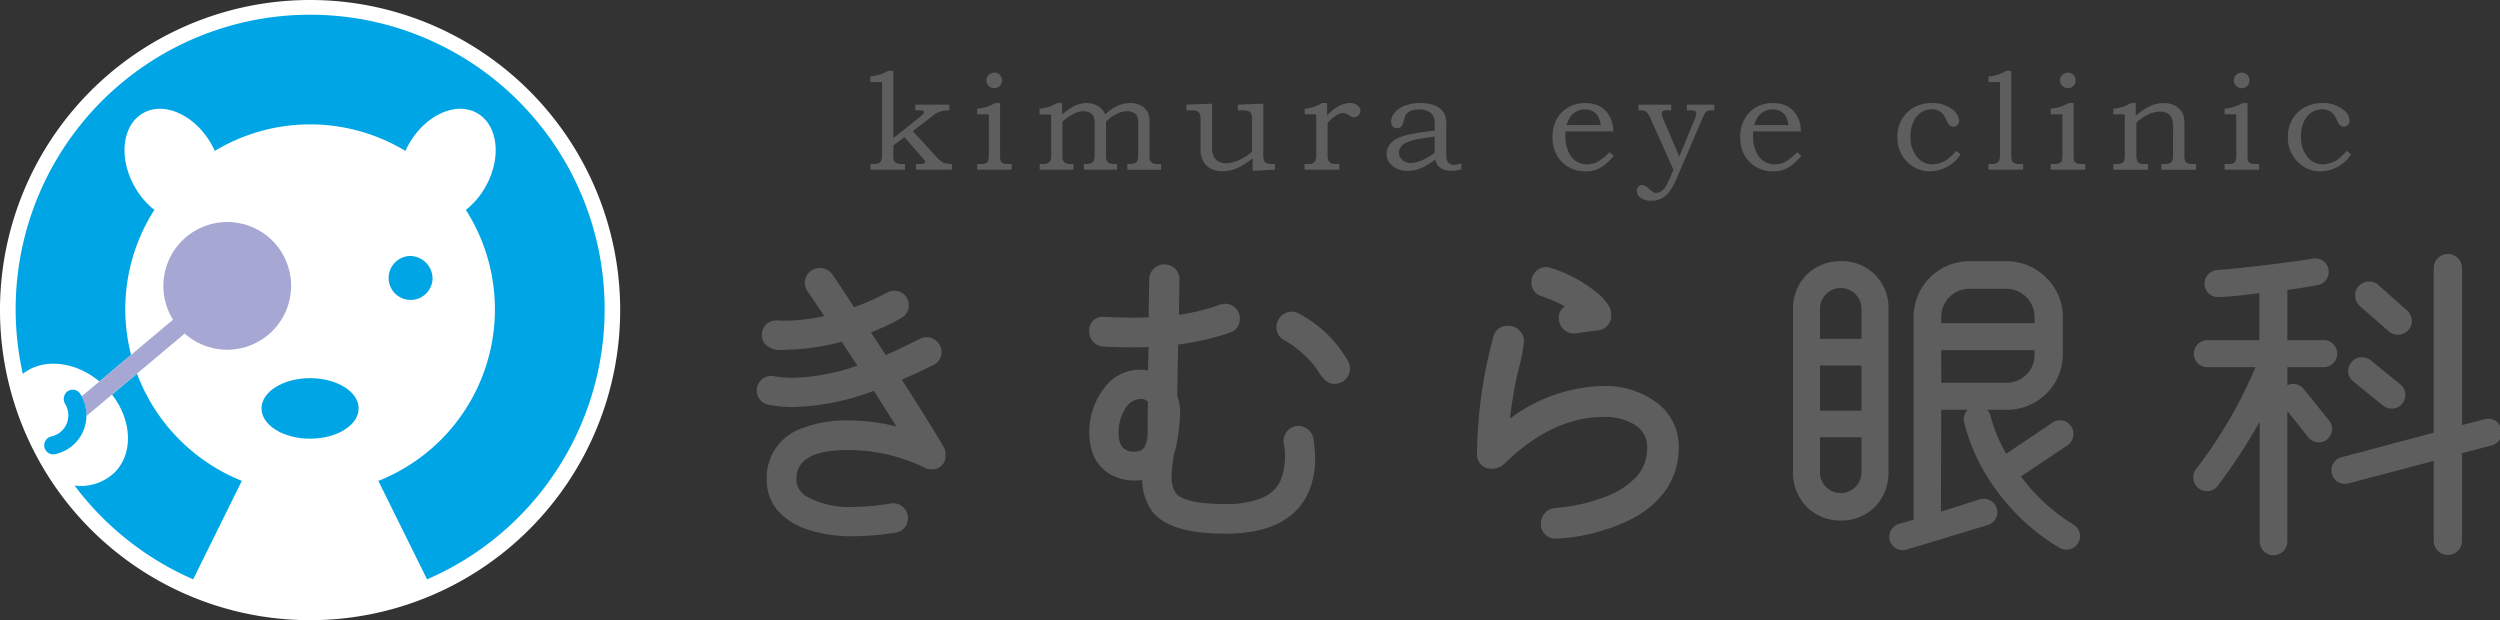 <svg xmlns="http://www.w3.org/2000/svg" xmlns:xlink="http://www.w3.org/1999/xlink" width="300" height="74.421" viewBox="0 0 300 74.421">
  <rect x="0" y="0" width="300" height="74.421" fill="#333333" stroke="none"/>
  <defs>
    <clipPath id="clip-path">
      <rect id="長方形_41" data-name="長方形 41" width="300" height="74.421" fill="none"/>
    </clipPath>
  </defs>
  <g id="グループ_123" data-name="グループ 123" clip-path="url(#clip-path)">
    <path id="パス_151" data-name="パス 151" d="M198.179,77.722c1.376-.59,2.792-1.219,4.169-1.927a1.322,1.322,0,0,0,.786-1.219,1.428,1.428,0,0,0-1.416-1.377,1.1,1.1,0,0,0-.59.158c-1.848.9-3.3,1.612-4.444,2.084l-2.241-3.42a25.8,25.8,0,0,0,4.089-1.888,1.338,1.338,0,0,0,.668-1.18,1.336,1.336,0,0,0-1.966-1.18A32.354,32.354,0,0,1,192.87,69.7c-1.534-2.4-2.478-3.776-2.753-4.169a1.417,1.417,0,0,0-2.6.747,1.3,1.3,0,0,0,.235.748l2.361,3.5a21.391,21.391,0,0,1-6.293.668,1.334,1.334,0,0,0-1.455,1.219c-.079,1.259,1.18,1.651,2.478,1.494a27.525,27.525,0,0,0,6.881-1.023l2.32,3.54a26.16,26.16,0,0,1-8.337,1.651,13.362,13.362,0,0,1-2.32-.2,1.343,1.343,0,1,0-.511,2.636,14.4,14.4,0,0,0,2.831.274,29.471,29.471,0,0,0,9.871-2.044L199,84.171a23.4,23.4,0,0,0-6.725-.983,14.131,14.131,0,0,0-5.309.9,5.845,5.845,0,0,0-4.011,5.781c0,2.556,1.415,4.365,4.287,5.506a16.138,16.138,0,0,0,5.742.9,32.541,32.541,0,0,0,4.994-.433,1.349,1.349,0,0,0,1.1-1.573,1.376,1.376,0,0,0-1.573-1.14,30.289,30.289,0,0,1-4.522.432,11,11,0,0,1-5.742-1.259,2.812,2.812,0,0,1-1.534-2.438c0-2.635,2.2-3.932,6.567-3.932a21.23,21.23,0,0,1,9.4,2.163,1.244,1.244,0,0,0,.629.157c.865,0,1.3-.472,1.3-1.376a1.538,1.538,0,0,0-.157-.708c-1.612-2.714-3.383-5.507-5.27-8.456" transform="translate(-90.544 -32.332)" fill="#5f5e5e"/>
    <path id="パス_152" data-name="パス 152" d="M188.9,64.5a1.775,1.775,0,0,1,1.552.807c.175.25,1.043,1.5,2.584,3.9a31.116,31.116,0,0,0,4-1.788,1.737,1.737,0,0,1,2.564,1.528,1.735,1.735,0,0,1-.854,1.518l-.015.009a26.04,26.04,0,0,1-3.679,1.741l1.784,2.722c1.058-.453,2.387-1.1,4.1-1.938a1.5,1.5,0,0,1,.781-.206,1.821,1.821,0,0,1,1.816,1.777,1.707,1.707,0,0,1-1,1.571l-.007,0c-1.291.663-2.6,1.251-3.761,1.752,1.669,2.611,3.418,5.367,5.023,8.07l.014.025a1.931,1.931,0,0,1,.2.887,1.582,1.582,0,0,1-1.7,1.776,1.644,1.644,0,0,1-.818-.2,20.9,20.9,0,0,0-9.211-2.116c-4.15,0-6.167,1.155-6.167,3.532a2.434,2.434,0,0,0,1.344,2.1,10.62,10.62,0,0,0,5.532,1.2,29.573,29.573,0,0,0,4.461-.427,1.773,1.773,0,0,1,2.029,1.472,1.805,1.805,0,0,1-.292,1.312,1.694,1.694,0,0,1-1.142.718,32.882,32.882,0,0,1-5.056.438,16.524,16.524,0,0,1-5.885-.931,7.883,7.883,0,0,1-3.392-2.35,5.6,5.6,0,0,1-1.151-3.53,6.238,6.238,0,0,1,4.258-6.151,14.565,14.565,0,0,1,5.462-.934,23.9,23.9,0,0,1,5.837.724l-2.7-4.283a29.525,29.525,0,0,1-9.7,1.959,14.7,14.7,0,0,1-2.91-.282,1.741,1.741,0,0,1,.3-3.458,1.8,1.8,0,0,1,.363.037,12.906,12.906,0,0,0,2.245.19,25.123,25.123,0,0,0,7.719-1.465l-1.88-2.868a27.374,27.374,0,0,1-6.68.964,4.812,4.812,0,0,1-.553.033,2.593,2.593,0,0,1-1.919-.669,1.669,1.669,0,0,1-.429-1.283,1.715,1.715,0,0,1,1.774-1.6l.1,0h.007c.3.021.62.032.946.032a22.077,22.077,0,0,0,4.661-.561l-2.034-3.016a1.712,1.712,0,0,1-.3-.972A1.778,1.778,0,0,1,188.9,64.5Zm3.973,5.6a.4.4,0,0,1-.337-.185c-1.69-2.643-2.641-4.008-2.744-4.155l-.01-.014a1.018,1.018,0,0,0-1.858.532.909.909,0,0,0,.168.527l2.359,3.5a.4.4,0,0,1-.239.613,23.676,23.676,0,0,1-5.412.712c-.343,0-.679-.011-1-.033h-.056a.927.927,0,0,0-.975.842.872.872,0,0,0,.214.69,1.835,1.835,0,0,0,1.335.416,4.024,4.024,0,0,0,.481-.03l.048,0a27.008,27.008,0,0,0,6.78-1.01.4.4,0,0,1,.436.168l2.32,3.54a.4.4,0,0,1-.2.6,26.6,26.6,0,0,1-8.467,1.673,13.7,13.7,0,0,1-2.39-.2l-.012,0a1,1,0,0,0-.2-.021.957.957,0,0,0-.935.776.94.94,0,0,0,.793,1.1,13.9,13.9,0,0,0,2.749.266,29.142,29.142,0,0,0,9.734-2.02.4.4,0,0,1,.475.163l3.421,5.427a.4.4,0,0,1-.453.6,23.117,23.117,0,0,0-6.611-.966,13.777,13.777,0,0,0-5.159.875,5.434,5.434,0,0,0-3.761,5.41c0,2.376,1.32,4.056,4.034,5.135a15.74,15.74,0,0,0,5.594.876,32.1,32.1,0,0,0,4.933-.428.9.9,0,0,0,.607-.382,1.009,1.009,0,0,0,.16-.734.973.973,0,0,0-1.115-.807,30.324,30.324,0,0,1-4.585.437,11.375,11.375,0,0,1-5.952-1.318,3.222,3.222,0,0,1-1.724-2.779,3.608,3.608,0,0,1,1.842-3.3,10.08,10.08,0,0,1,5.125-1.035,21.694,21.694,0,0,1,9.575,2.2l.031.017a.849.849,0,0,0,.423.1c.638,0,.9-.283.9-.976a1.141,1.141,0,0,0-.109-.516c-1.679-2.825-3.516-5.714-5.255-8.431a.4.4,0,0,1,.179-.583c1.244-.534,2.709-1.178,4.14-1.913a.925.925,0,0,0,.573-.866,1.023,1.023,0,0,0-1.016-.977.7.7,0,0,0-.383.1l-.031.017c-1.9.932-3.338,1.628-4.467,2.094a.4.4,0,0,1-.487-.15l-2.241-3.42a.4.4,0,0,1,.2-.6,25.427,25.427,0,0,0,4.018-1.854.943.943,0,0,0,.476-.838.9.9,0,0,0-.9-.937.909.909,0,0,0-.463.1l-.014.008a32.623,32.623,0,0,1-4.419,1.951A.4.4,0,0,1,192.87,70.1Z" transform="translate(-90.544 -32.332)" fill="#5f5e5e"/>
    <path id="パス_153" data-name="パス 153" d="M308.155,75.52a1.334,1.334,0,0,0-.668-.2,1.47,1.47,0,0,0-1.455,1.416A1.3,1.3,0,0,0,306.778,78a13.915,13.915,0,0,1,3.54,2.949c.9,1.1,1.218,2.243,2.32,2.243a1.41,1.41,0,0,0,1.415-1.416,1.292,1.292,0,0,0-.157-.668,14.055,14.055,0,0,0-5.741-5.585" transform="translate(-152.458 -37.525)" fill="#5f5e5e"/>
    <path id="パス_154" data-name="パス 154" d="M307.486,74.924a1.739,1.739,0,0,1,.867.249,14.5,14.5,0,0,1,5.89,5.734,1.685,1.685,0,0,1,.209.866,1.818,1.818,0,0,1-1.815,1.816c-1,0-1.484-.728-1.993-1.5a10.493,10.493,0,0,0-.632-.886,13.578,13.578,0,0,0-3.43-2.858,1.694,1.694,0,0,1-.952-1.607A1.86,1.86,0,0,1,307.486,74.924Zm5.152,7.866a1,1,0,0,0,1.015-1.016.906.906,0,0,0-.1-.463l-.008-.015a13.718,13.718,0,0,0-5.583-5.426l-.011-.006a.931.931,0,0,0-.464-.14,1.077,1.077,0,0,0-1.055,1.016.911.911,0,0,0,.536.906l.01.006a14.377,14.377,0,0,1,3.642,3.033l.008.009a11.242,11.242,0,0,1,.685.957C311.807,82.4,312.091,82.79,312.638,82.79Z" transform="translate(-152.458 -37.525)" fill="#5f5e5e"/>
    <path id="パス_155" data-name="パス 155" d="M285.781,83.427A1.405,1.405,0,0,0,284.6,85a8.474,8.474,0,0,1-.394,4.72q-1.416,3.068-6.961,3.067c-3.421,0-5.545-.472-6.292-1.455a3.68,3.68,0,0,1-.59-2.281,18.755,18.755,0,0,1,.315-2.793,11.894,11.894,0,0,0,.473-2.32,20.883,20.883,0,0,0,.235-2.439,5.73,5.73,0,0,0-.354-2.044l.118-6.567a30.3,30.3,0,0,0,6.489-1.456,1.247,1.247,0,0,0,.9-1.3,1.368,1.368,0,0,0-1.376-1.376,1.961,1.961,0,0,0-.472.079,24.674,24.674,0,0,1-5.466,1.3l.078-4.719a1.368,1.368,0,0,0-1.376-1.376,1.4,1.4,0,0,0-1.455,1.336l-.079,5a56.179,56.179,0,0,1-5.7-.04,1.2,1.2,0,0,0-1.416,1.3,1.371,1.371,0,0,0,1.3,1.454,57.9,57.9,0,0,0,5.82.039l-.078,3.737a4.862,4.862,0,0,0-5.466,2.045,8,8,0,0,0-1.573,4.837c0,2.4.865,4.012,2.6,4.877a5.466,5.466,0,0,0,2.359.55,4.949,4.949,0,0,0,1.377-.157,6.486,6.486,0,0,0,1.14,4.012c1.3,1.691,4.129,2.517,8.495,2.517,4.955,0,8.141-1.573,9.557-4.68a9.487,9.487,0,0,0,.786-3.933,16.871,16.871,0,0,0-.2-2.319,1.446,1.446,0,0,0-1.613-1.18m-17.5.787a4.655,4.655,0,0,1-.472,1.612,1.762,1.762,0,0,1-1.573.668c-1.494,0-2.242-.9-2.242-2.753a5.519,5.519,0,0,1,.747-2.793,2.611,2.611,0,0,1,2.281-1.573,1.414,1.414,0,0,1,1.3.629c-.04,1.888-.04,3.3-.04,4.209" transform="translate(-130.163 -31.903)" fill="#5f5e5e"/>
    <path id="パス_156" data-name="パス 156" d="M277.247,95.941c-4.549,0-7.431-.874-8.812-2.673a6.6,6.6,0,0,1-1.212-3.763,6.722,6.722,0,0,1-.988.064,5.884,5.884,0,0,1-2.531-.588l-.008,0c-1.869-.934-2.817-2.7-2.817-5.235a8.43,8.43,0,0,1,1.648-5.07,5.294,5.294,0,0,1,4.493-2.408,4.732,4.732,0,0,1,.909.094l.059-2.816c-.657.025-1.335.038-2.021.038-1.091,0-2.239-.032-3.412-.1a1.762,1.762,0,0,1-1.676-1.874,1.569,1.569,0,0,1,1.7-1.681l.129,0c1.184.062,2.318.094,3.372.094.664,0,1.307-.012,1.918-.037l.073-4.616a1.8,1.8,0,0,1,1.855-1.733,1.778,1.778,0,0,1,1.776,1.776s0,0,0,.007l-.071,4.256a23.975,23.975,0,0,0,4.922-1.217l.039-.012a2.306,2.306,0,0,1,.57-.091,1.757,1.757,0,0,1,1.776,1.777,1.648,1.648,0,0,1-1.175,1.676,30.653,30.653,0,0,1-6.224,1.433l-.111,6.144a6.14,6.14,0,0,1,.353,2.112,21.082,21.082,0,0,1-.239,2.493,12.639,12.639,0,0,1-.481,2.372,17.95,17.95,0,0,0-.3,2.686,3.3,3.3,0,0,0,.507,2.037c.451.593,1.853,1.3,5.975,1.3a10.96,10.96,0,0,0,4.351-.733,4.188,4.188,0,0,0,2.246-2.1,8.042,8.042,0,0,0,.361-4.493,1.815,1.815,0,0,1,1.512-2.027,1.714,1.714,0,0,1,.266-.021,1.861,1.861,0,0,1,1.8,1.534v.006a16.951,16.951,0,0,1,.2,2.376,9.957,9.957,0,0,1-.821,4.1C285.682,94.287,282.344,95.941,277.247,95.941Zm-9.635-7.328a.4.4,0,0,1,.4.4,6.114,6.114,0,0,0,1.059,3.77c1.2,1.564,3.952,2.359,8.176,2.359a13.534,13.534,0,0,0,5.93-1.134,6.74,6.74,0,0,0,3.264-3.312,9.037,9.037,0,0,0,.75-3.767A16.408,16.408,0,0,0,287,84.668a1.059,1.059,0,0,0-1.014-.856.91.91,0,0,0-.142.011A1,1,0,0,0,285,84.938v.007a8.788,8.788,0,0,1-.428,4.944c-1.01,2.188-3.474,3.3-7.323,3.3-3.623,0-5.786-.528-6.611-1.613a4.04,4.04,0,0,1-.672-2.523,18.841,18.841,0,0,1,.32-2.858.4.4,0,0,1,.023-.084,11.691,11.691,0,0,0,.448-2.226,19.552,19.552,0,0,0,.232-2.384,5.334,5.334,0,0,0-.328-1.9.4.4,0,0,1-.025-.148l.118-6.567a.4.4,0,0,1,.354-.39,29.991,29.991,0,0,0,6.4-1.437l0,0a.849.849,0,0,0,.631-.918.966.966,0,0,0-.976-.977,1.563,1.563,0,0,0-.355.062,24.929,24.929,0,0,1-5.535,1.312.4.4,0,0,1-.449-.4l.078-4.715a.966.966,0,0,0-.976-.973,1,1,0,0,0-1.055.936s0,0,0,.006l-.079,5a.4.4,0,0,1-.38.393c-.733.036-1.518.055-2.332.055-1.069,0-2.216-.032-3.411-.095l-.091,0c-.614,0-.876.266-.9.918a.971.971,0,0,0,.919,1.038c1.158.062,2.292.094,3.369.094.823,0,1.635-.018,2.411-.055a.4.4,0,0,1,.419.408l-.078,3.737a.4.4,0,0,1-.505.378,4.463,4.463,0,0,0-5.035,1.891l0,0a7.545,7.545,0,0,0-1.5,4.6c0,2.241.776,3.719,2.371,4.518a5.089,5.089,0,0,0,2.184.51,4.538,4.538,0,0,0,1.263-.14A.4.4,0,0,1,267.612,88.613Zm-1.376-1.718c-1.205,0-2.642-.547-2.642-3.153a5.938,5.938,0,0,1,.8-2.989,2.963,2.963,0,0,1,2.629-1.776,1.806,1.806,0,0,1,1.635.814.4.4,0,0,1,.063.223c-.04,1.884-.04,3.278-.04,4.2a.4.4,0,0,1-.006.072,4.374,4.374,0,0,1-.539,1.772A2.16,2.16,0,0,1,266.235,86.895Zm.786-7.118a2.229,2.229,0,0,0-1.931,1.367,5.093,5.093,0,0,0-.7,2.6c0,1.1.209,2.353,1.842,2.353a1.4,1.4,0,0,0,1.236-.483.394.394,0,0,1,.024-.034,4.074,4.074,0,0,0,.385-1.4c0-.9,0-2.248.037-4.049A1.052,1.052,0,0,0,267.021,79.777Z" transform="translate(-130.163 -31.903)" fill="#5f5e5e"/>
    <path id="パス_157" data-name="パス 157" d="M374.721,87.7a9.752,9.752,0,0,0-5.939-1.77,19.216,19.216,0,0,0-11.72,4.365c.119-1.377.315-2.793.59-4.326.039-.275.236-1.3.668-3.068a16.883,16.883,0,0,0,.512-2.752,1.512,1.512,0,0,0-1.495-1.455,1.329,1.329,0,0,0-1.415,1.1A54.858,54.858,0,0,0,354,93.52c0,1.022.473,1.534,1.456,1.534a1.745,1.745,0,0,0,1.219-.55c3.893-3.776,7.944-5.664,12.112-5.664a7.274,7.274,0,0,1,3.855.944,3.515,3.515,0,0,1,1.769,3.3c-.039,2.713-1.808,4.759-5.348,6.135a20.848,20.848,0,0,1-6.017,1.337,1.481,1.481,0,0,0-1.377,1.534,1.334,1.334,0,0,0,1.573,1.338,21.184,21.184,0,0,0,5.034-.866,19.758,19.758,0,0,0,4.012-1.612,10.905,10.905,0,0,0,3.539-3.028,8.36,8.36,0,0,0,1.573-4.837,6.154,6.154,0,0,0-2.675-5.388" transform="translate(-176.352 -39.204)" fill="#5f5e5e"/>
    <path id="パス_158" data-name="パス 158" d="M357.339,78.294a1.9,1.9,0,0,1,1.895,1.855,18.549,18.549,0,0,1-.523,2.844c-.453,1.857-.631,2.818-.662,3.032l0,.014c-.217,1.21-.382,2.331-.5,3.4a19.247,19.247,0,0,1,11.234-3.91,10.214,10.214,0,0,1,6.175,1.847,6.535,6.535,0,0,1,2.838,5.717,8.8,8.8,0,0,1-1.649,5.064,11.311,11.311,0,0,1-3.666,3.143,20.182,20.182,0,0,1-4.1,1.648l-.006,0a21.386,21.386,0,0,1-5.127.88l-.124,0a1.7,1.7,0,0,1-1.861-1.705s0-.01,0-.015a1.884,1.884,0,0,1,1.75-1.953,20.57,20.57,0,0,0,5.9-1.311,9.618,9.618,0,0,0,3.83-2.456,4.962,4.962,0,0,0,1.263-3.312v-.005a3.117,3.117,0,0,0-1.578-2.952,6.887,6.887,0,0,0-3.646-.885c-4.054,0-8.035,1.867-11.832,5.549a2.139,2.139,0,0,1-1.5.665A1.71,1.71,0,0,1,353.6,93.52a54.9,54.9,0,0,1,1.94-13.824A1.725,1.725,0,0,1,357.339,78.294Zm-.08,7.612c.042-.29.235-1.3.675-3.1a15.152,15.152,0,0,0,.5-2.657,1.118,1.118,0,0,0-1.095-1.055.936.936,0,0,0-1.028.8,54.125,54.125,0,0,0-1.915,13.62c0,.809.306,1.137,1.056,1.137a1.349,1.349,0,0,0,.936-.433l0,0c3.952-3.833,8.121-5.776,12.391-5.776a7.665,7.665,0,0,1,4.065,1,3.907,3.907,0,0,1,1.959,3.653c-.043,2.884-1.928,5.071-5.6,6.5a21.37,21.37,0,0,1-6.132,1.363h-.01a1.087,1.087,0,0,0-1,1.107.921.921,0,0,0,1.063.967l.1,0h.005a20.615,20.615,0,0,0,4.934-.85,19.383,19.383,0,0,0,3.928-1.577A10.518,10.518,0,0,0,375.5,97.69a7.907,7.907,0,0,0,1.5-4.611,5.776,5.776,0,0,0-2.508-5.054,9.311,9.311,0,0,0-5.705-1.695,18.854,18.854,0,0,0-11.477,4.283.4.4,0,0,1-.641-.352C356.782,88.9,356.976,87.476,357.258,85.906Z" transform="translate(-176.352 -39.204)" fill="#5f5e5e"/>
    <path id="パス_159" data-name="パス 159" d="M367.951,67.38a16.056,16.056,0,0,1,3.579,1.692c-.9.157-1.338.668-1.219,1.533a1.387,1.387,0,0,0,1.494,1.219l2.714-.354a1.366,1.366,0,0,0,1.259-1.534,1.294,1.294,0,0,0-.157-.668,5.518,5.518,0,0,0-1.494-1.691,16.042,16.042,0,0,0-5.309-2.832,2.047,2.047,0,0,0-.433-.078,1.368,1.368,0,0,0-1.377,1.376,1.283,1.283,0,0,0,.944,1.337" transform="translate(-182.835 -32.216)" fill="#5f5e5e"/>
    <path id="パス_160" data-name="パス 160" d="M368.384,64.267a2.283,2.283,0,0,1,.523.089h.006l.032.009a16.507,16.507,0,0,1,5.441,2.906,5.856,5.856,0,0,1,1.589,1.809,1.694,1.694,0,0,1,.2.855,1.758,1.758,0,0,1-1.6,1.93l-2.719.354h-.009a1.757,1.757,0,0,1-.186.01,1.8,1.8,0,0,1-1.746-1.565v-.008a1.585,1.585,0,0,1,.7-1.677,17.818,17.818,0,0,0-2.792-1.222,1.671,1.671,0,0,1-1.218-1.716A1.779,1.779,0,0,1,368.384,64.267Zm.32.863a1.892,1.892,0,0,0-.32-.063.966.966,0,0,0-.977.976.882.882,0,0,0,.663.955l.014,0a16.427,16.427,0,0,1,3.669,1.736.4.4,0,0,1-.153.727c-.893.155-.953.633-.892,1.081a1,1,0,0,0,.955.885.953.953,0,0,0,.1,0l2.709-.353c.628-.089.91-.44.91-1.137a.905.905,0,0,0-.1-.463.4.4,0,0,1-.02-.038,5.189,5.189,0,0,0-1.389-1.552A15.708,15.708,0,0,0,368.7,65.13Z" transform="translate(-182.835 -32.216)" fill="#5f5e5e"/>
    <path id="パス_161" data-name="パス 161" d="M463.161,91.806l-5.192,1.651.039-13.175h8.22a6.278,6.278,0,0,0,6.371-6.174V69.546a6.379,6.379,0,0,0-6.371-6.292h-4.445a6.311,6.311,0,0,0-6.292,6.292v24.62l-2.044.589a1.26,1.26,0,0,0-.826,1.534,1.238,1.238,0,0,0,1.534.787l9.714-2.95a1.217,1.217,0,0,0,.826-1.494,1.259,1.259,0,0,0-1.534-.826m-5.153-22.26a3.777,3.777,0,0,1,3.775-3.775h4.445A3.777,3.777,0,0,1,470,69.546v1.141h-12Zm0,3.579h12v.983a3.744,3.744,0,0,1-3.775,3.736h-8.22Z" transform="translate(-225.46 -31.512)" fill="#5f5e5e"/>
    <path id="パス_162" data-name="パス 162" d="M453.8,97.53h0a1.635,1.635,0,0,1-1.558-1.122,1.655,1.655,0,0,1,1.089-2.035l.009,0,1.755-.506V69.546a6.7,6.7,0,0,1,6.692-6.692h4.445a6.763,6.763,0,0,1,4.763,1.963A6.6,6.6,0,0,1,473,69.546v4.563a6.682,6.682,0,0,1-6.771,6.574h-7.822l-.036,12.227,4.669-1.485a1.525,1.525,0,0,1,.458-.07,1.689,1.689,0,0,1,1.579,1.158,1.609,1.609,0,0,1-1.089,2l-9.717,2.951A1.6,1.6,0,0,1,453.8,97.53Zm-.235-2.392A.866.866,0,0,0,453,96.17a.829.829,0,0,0,.795.56h0a.8.8,0,0,0,.238-.036l9.717-2.951a.818.818,0,0,0,.56-.992.883.883,0,0,0-.815-.6.723.723,0,0,0-.217.033l-5.19,1.651a.4.4,0,0,1-.521-.382l.039-13.175a.4.4,0,0,1,.4-.4h8.22a5.881,5.881,0,0,0,5.971-5.774V69.546a5.8,5.8,0,0,0-1.768-4.159,5.967,5.967,0,0,0-4.2-1.734h-4.445a5.9,5.9,0,0,0-5.892,5.892v24.62a.4.4,0,0,1-.289.384Zm12.666-16.893h-8.22a.4.4,0,0,1-.4-.4V73.126a.4.4,0,0,1,.4-.4h12a.4.4,0,0,1,.4.4v.983a4.089,4.089,0,0,1-1.225,2.934A4.174,4.174,0,0,1,466.228,78.245Zm-7.82-.8h7.82a3.379,3.379,0,0,0,2.388-.972,3.3,3.3,0,0,0,.987-2.365v-.583h-11.2ZM470,71.087h-12a.4.4,0,0,1-.4-.4V69.546a4.18,4.18,0,0,1,4.175-4.175h4.445a4.18,4.18,0,0,1,4.175,4.175v1.141A.4.4,0,0,1,470,71.087Zm-11.6-.8h11.2v-.741a3.379,3.379,0,0,0-3.375-3.375h-4.445a3.379,3.379,0,0,0-3.375,3.375Z" transform="translate(-225.46 -31.512)" fill="#5f5e5e"/>
    <path id="パス_163" data-name="パス 163" d="M434.9,63.255a5.177,5.177,0,0,0-5.348,5.309V88.189a5.329,5.329,0,1,0,10.658,0V68.564a5.144,5.144,0,0,0-5.309-5.309m2.872,24.934a2.746,2.746,0,0,1-2.872,2.95,2.776,2.776,0,0,1-2.91-2.95v-4.6h5.781Zm0-7h-5.781V74.975h5.781Zm0-8.613h-5.781V68.564a2.735,2.735,0,0,1,2.91-2.871,2.7,2.7,0,0,1,2.872,2.871Z" transform="translate(-213.994 -31.512)" fill="#5f5e5e"/>
    <path id="パス_164" data-name="パス 164" d="M434.9,62.855a5.544,5.544,0,0,1,5.709,5.709V88.189a5.848,5.848,0,0,1-1.6,4.123,5.661,5.661,0,0,1-4.106,1.665,5.719,5.719,0,0,1-4.124-1.663,5.818,5.818,0,0,1-1.625-4.125V68.564a5.685,5.685,0,0,1,1.643-4.089A5.774,5.774,0,0,1,434.9,62.855Zm0,30.322a4.787,4.787,0,0,0,4.909-4.988V68.564a4.748,4.748,0,0,0-4.909-4.909,4.98,4.98,0,0,0-3.543,1.388,4.892,4.892,0,0,0-1.406,3.52V88.189a5.023,5.023,0,0,0,1.395,3.564A4.925,4.925,0,0,0,434.9,93.177Zm0-27.884a3.1,3.1,0,0,1,3.272,3.271v4.012a.4.4,0,0,1-.4.4h-5.781a.4.4,0,0,1-.4-.4V68.564a3.228,3.228,0,0,1,.926-2.37A3.316,3.316,0,0,1,434.9,65.293Zm2.472,6.882V68.564a2.491,2.491,0,0,0-4.982,0v3.612Zm-5.382,2.4h5.781a.4.4,0,0,1,.4.4v6.213a.4.4,0,0,1-.4.4h-5.781a.4.4,0,0,1-.4-.4V74.975A.4.4,0,0,1,431.991,74.575Zm5.382.8h-4.982v5.413h4.982Zm-5.382,7.812h5.781a.4.4,0,0,1,.4.4v4.6a3.135,3.135,0,0,1-3.272,3.35,3.259,3.259,0,0,1-2.405-.947,3.362,3.362,0,0,1-.9-2.4v-4.6A.4.4,0,0,1,431.991,83.187Zm5.382.8h-4.982v4.2a2.491,2.491,0,1,0,4.982,0Z" transform="translate(-213.994 -31.512)" fill="#5f5e5e"/>
    <path id="パス_165" data-name="パス 165" d="M482.935,111.981a22.671,22.671,0,0,1-6.646-6.214l5.939-3.972a1.256,1.256,0,0,0,.315-1.73,1.209,1.209,0,0,0-1.691-.315l-5.9,3.971a19.328,19.328,0,0,1-2.124-4.995,1.214,1.214,0,0,0-1.454-.944,1.255,1.255,0,0,0-.944,1.495,24.656,24.656,0,0,0,11.208,14.787,1.262,1.262,0,0,0,1.731-.393,1.226,1.226,0,0,0-.433-1.691" transform="translate(-234.342 -48.697)" fill="#5f5e5e"/>
    <path id="パス_166" data-name="パス 166" d="M482.314,114.652h0a1.717,1.717,0,0,1-.883-.244,25.383,25.383,0,0,1-7.385-6.7,23.094,23.094,0,0,1-4.006-8.337,1.614,1.614,0,0,1,.214-1.246,1.664,1.664,0,0,1,1.027-.73,1.608,1.608,0,0,1,.367-.043,1.626,1.626,0,0,1,1.569,1.285,18.094,18.094,0,0,0,1.87,4.513l5.537-3.727a1.557,1.557,0,0,1,.906-.29,1.653,1.653,0,0,1,1.338.7,1.591,1.591,0,0,1,.264,1.23,1.669,1.669,0,0,1-.672,1.058l-.01.007-5.591,3.74a22.222,22.222,0,0,0,6.284,5.772,1.616,1.616,0,0,1-.828,3.013Zm-10.666-16.5a.806.806,0,0,0-.184.022.868.868,0,0,0-.535.381.82.82,0,0,0-.11.632,22.289,22.289,0,0,0,3.869,8.043,24.579,24.579,0,0,0,7.152,6.491.92.92,0,0,0,.474.132h0a.814.814,0,0,0,.711-.386.825.825,0,0,0-.3-1.142A23.132,23.132,0,0,1,475.965,106a.4.4,0,0,1,.1-.567L482,101.466a.885.885,0,0,0,.346-.551.8.8,0,0,0-.129-.618.852.852,0,0,0-.687-.366.761.761,0,0,0-.445.144l-.009.007-5.9,3.971a.4.4,0,0,1-.57-.132,19.5,19.5,0,0,1-2.166-5.1A.832.832,0,0,0,471.649,98.151Z" transform="translate(-234.342 -48.697)" fill="#5f5e5e"/>
    <path id="パス_167" data-name="パス 167" d="M567.858,73.386a1.3,1.3,0,0,0,1.808-.118,1.249,1.249,0,0,0-.118-1.769l-3.461-3.068a1.282,1.282,0,1,0-1.691,1.927Z" transform="translate(-280.955 -33.935)" fill="#5f5e5e"/>
    <path id="パス_168" data-name="パス 168" d="M568.679,74.1h0a1.6,1.6,0,0,1-1.088-.415l-3.457-3.025-.008-.007a1.706,1.706,0,0,1-.142-2.375,1.752,1.752,0,0,1,1.282-.56,1.605,1.605,0,0,1,1.089.416l3.458,3.066.006.005a1.733,1.733,0,0,1,.559,1.194,1.576,1.576,0,0,1-.419,1.141A1.748,1.748,0,0,1,568.679,74.1Zm-4.013-4.039,3.456,3.025.008.007a.8.8,0,0,0,.549.207h0a.946.946,0,0,0,.694-.3.773.773,0,0,0,.207-.567.927.927,0,0,0-.3-.635l-3.458-3.065-.006-.005a.8.8,0,0,0-.55-.207.949.949,0,0,0-.695.3A.9.9,0,0,0,564.665,70.06Z" transform="translate(-280.955 -33.935)" fill="#5f5e5e"/>
    <path id="パス_169" data-name="パス 169" d="M566.326,91.288a1.244,1.244,0,1,0,1.573-1.927L564.36,86.49a1.252,1.252,0,0,0-1.769.2,1.206,1.206,0,0,0,.2,1.731Z" transform="translate(-280.132 -42.949)" fill="#5f5e5e"/>
    <path id="パス_170" data-name="パス 170" d="M567.159,91.982h0a1.761,1.761,0,0,1-1.08-.379l-.005,0-3.537-2.869a1.609,1.609,0,0,1-.613-1.075,1.663,1.663,0,0,1,1.641-1.842,1.7,1.7,0,0,1,1.042.363l0,0,3.537,2.869a1.625,1.625,0,0,1,.615,1.11,1.676,1.676,0,0,1-.353,1.22A1.58,1.58,0,0,1,567.159,91.982Zm-.584-1.006a.958.958,0,0,0,.584.206h0a.774.774,0,0,0,.622-.3.88.88,0,0,0,.187-.64.831.831,0,0,0-.316-.569l-.005,0L564.11,86.8a.879.879,0,0,0-.545-.19.834.834,0,0,0-.66.321.848.848,0,0,0-.187.626.815.815,0,0,0,.315.543l.005,0Z" transform="translate(-280.132 -42.949)" fill="#5f5e5e"/>
    <path id="パス_171" data-name="パス 171" d="M540.52,72.4h-4.758V65.6c1.258-.118,3.107-.433,3.932-.59a1.216,1.216,0,1,0-.393-2.4c-2.556.434-8.337,1.141-11.522,1.377a1.228,1.228,0,0,0-1.141,1.3,1.18,1.18,0,0,0,1.3,1.14c1.691-.039,3.539-.315,5.27-.511V72.4h-6.646a1.219,1.219,0,1,0,0,2.438h6.371a54,54,0,0,1-7.394,12.86,1.247,1.247,0,1,0,1.967,1.534,65.206,65.206,0,0,0,5.742-9.045V96.118a1.259,1.259,0,1,0,2.517,0V79.365l3.224,4.05a1.2,1.2,0,1,0,1.888-1.493l-3.068-3.815a1.2,1.2,0,0,0-2.044.274V74.841h4.758a1.219,1.219,0,1,0,0-2.438" transform="translate(-261.68 -31.183)" fill="#5f5e5e"/>
    <path id="パス_172" data-name="パス 172" d="M539.514,62.193a1.615,1.615,0,0,1,.252,3.21c-.843.16-2.414.423-3.6.557V72h4.358a1.619,1.619,0,1,1,0,3.238h-4.358v2.176a1.6,1.6,0,0,1,.7-.161,1.626,1.626,0,0,1,1.252.594l0,0,3.065,3.811a1.514,1.514,0,0,1,.351,1.107,1.7,1.7,0,0,1-.6,1.143,1.5,1.5,0,0,1-.983.36,1.673,1.673,0,0,1-1.273-.6l-.008-.009-2.511-3.154V96.118a1.659,1.659,0,1,1-3.317,0V81.782a67.847,67.847,0,0,1-5.022,7.693l-.005.007a1.637,1.637,0,0,1-1.291.635,1.691,1.691,0,0,1-.986-.32l-.015-.011a1.666,1.666,0,0,1-.306-2.328,54.78,54.78,0,0,0,7.127-12.217h-5.787a1.619,1.619,0,1,1,0-3.238h6.246V66.363l-.764.092c-1.363.166-2.772.338-4.091.369a1.581,1.581,0,0,1-1.713-1.518,1.624,1.624,0,0,1,1.513-1.719c3.245-.24,9.025-.955,11.482-1.372A1.793,1.793,0,0,1,539.514,62.193Zm1.006,12.248a.819.819,0,1,0,0-1.638h-4.758a.4.4,0,0,1-.4-.4V65.6a.4.4,0,0,1,.363-.4c1.186-.112,2.979-.411,3.9-.584h.005a.806.806,0,0,0,.7-.913c0-.006,0-.013,0-.019a.8.8,0,0,0-.807-.69.978.978,0,0,0-.151.012c-2.47.419-8.291,1.139-11.555,1.381H527.8a.823.823,0,0,0-.765.875.783.783,0,0,0,.876.764h.013c1.281-.03,2.673-.2,4.019-.364.4-.049.815-.1,1.216-.145a.4.4,0,0,1,.445.4V72.4a.4.4,0,0,1-.4.4h-6.646a.819.819,0,1,0,0,1.638h6.371a.4.4,0,0,1,.375.54,53.933,53.933,0,0,1-7.449,12.962l0,.006a.854.854,0,0,0,.161,1.2.9.9,0,0,0,.514.166.83.83,0,0,0,.66-.326,64.581,64.581,0,0,0,5.7-8.985.4.4,0,0,1,.755.183V96.118a.859.859,0,1,0,1.717,0V79.365a.4.4,0,0,1,.713-.249l3.22,4.045a.886.886,0,0,0,.659.317.713.713,0,0,0,.466-.171.891.891,0,0,0,.317-.6.711.711,0,0,0-.168-.528l-.007-.008L537.5,78.359a.817.817,0,0,0-.634-.3.787.787,0,0,0-.732.481.4.4,0,0,1-.768-.158V74.841a.4.4,0,0,1,.4-.4Z" transform="translate(-261.68 -31.183)" fill="#5f5e5e"/>
    <path id="パス_173" data-name="パス 173" d="M577.908,82.217a1.206,1.206,0,0,0-1.495-.865l-3.224.826V62.829a1.3,1.3,0,0,0-2.6,0V82.885l-11.366,3.028a1.221,1.221,0,0,0,.629,2.36l10.737-2.831V95.549a1.3,1.3,0,0,0,2.6,0V84.734l3.853-1.022a1.207,1.207,0,0,0,.866-1.495" transform="translate(-278.145 -30.653)" fill="#5f5e5e"/>
    <path id="パス_174" data-name="パス 174" d="M571.89,97.247a1.7,1.7,0,0,1-1.7-1.7V85.961l-10.234,2.7-.01,0a1.784,1.784,0,0,1-.407.048,1.57,1.57,0,0,1-1.568-1.21,1.606,1.606,0,0,1,1.157-1.975l11.063-2.948V62.829a1.7,1.7,0,0,1,3.4,0V81.662l2.725-.7.008,0a1.784,1.784,0,0,1,.409-.048,1.57,1.57,0,0,1,1.567,1.21,1.606,1.606,0,0,1-1.158,1.975l-3.551.942V95.549A1.7,1.7,0,0,1,571.89,97.247Zm-1.3-12.2a.4.4,0,0,1,.4.4V95.549a.9.9,0,0,0,1.8,0V84.734a.4.4,0,0,1,.3-.387l3.853-1.022.011,0a.806.806,0,0,0,.568-1.014.774.774,0,0,0-.789-.593.983.983,0,0,0-.222.026l-3.22.824a.4.4,0,0,1-.5-.387V62.829a.9.9,0,0,0-1.8,0V82.885a.4.4,0,0,1-.3.387L559.329,86.3l-.011,0a.806.806,0,0,0-.568,1.014.774.774,0,0,0,.789.594.982.982,0,0,0,.219-.025l10.731-2.83A.4.4,0,0,1,570.592,85.042Z" transform="translate(-278.145 -30.653)" fill="#5f5e5e"/>
    <path id="パス_175" data-name="パス 175" d="M208.134,18.291V17.62a5.364,5.364,0,0,0,2.136-.679h.621V25.01l2.974-2.359q.712-.567.712-.753,0-.114-.154-.178a1.644,1.644,0,0,0-.477-.04h-.429V21h4.1v.679a3.5,3.5,0,0,0-1.1.141,3.6,3.6,0,0,0-.954.554l-2.337,1.8,2.759,3.011a4.458,4.458,0,0,0,.647.614,1.581,1.581,0,0,0,.5.246,3.417,3.417,0,0,0,.784.077V28.8h-4.3v-.679h.332a1.511,1.511,0,0,0,.623-.077.233.233,0,0,0,.129-.206q0-.13-.242-.373c-.027-.027-.057-.059-.089-.1l-2.151-2.465-1.327,1v1.059a2.148,2.148,0,0,0,.089.776.6.6,0,0,0,.279.283,1.829,1.829,0,0,0,.732.1h.3V28.8h-4.156v-.679a4.462,4.462,0,0,0,.865-.057.673.673,0,0,0,.408-.315,2.04,2.04,0,0,0,.125-.874V18.291Z" transform="translate(-103.688 -8.44)" fill="#5f5e5e"/>
    <path id="パス_176" data-name="パス 176" d="M233.661,22.373V21.7a5.276,5.276,0,0,0,2.167-.679h.59v6.484a1.054,1.054,0,0,0,.1.51.568.568,0,0,0,.271.246,1.762,1.762,0,0,0,.635.077h.38v.679h-4.14v-.679h.332a1.8,1.8,0,0,0,.728-.1.555.555,0,0,0,.263-.275,2.7,2.7,0,0,0,.077-.833V22.373Zm2.054-5a.909.909,0,0,1,.663.271.889.889,0,0,1,.275.659.938.938,0,0,1-1.876,0,.889.889,0,0,1,.275-.659.909.909,0,0,1,.663-.271" transform="translate(-116.405 -8.656)" fill="#5f5e5e"/>
    <path id="パス_177" data-name="パス 177" d="M248.585,26.01v-.687a5.133,5.133,0,0,0,1.062-.2,5.4,5.4,0,0,0,1.038-.479h.6V26a8.809,8.809,0,0,1,1.439-.979,3.5,3.5,0,0,1,1.512-.38,2.66,2.66,0,0,1,.966.182,2.347,2.347,0,0,1,.76.448,2.177,2.177,0,0,1,.489.728,5.9,5.9,0,0,1,1.573-1.055,3.775,3.775,0,0,1,1.468-.3,2.6,2.6,0,0,1,1.258.3,1.913,1.913,0,0,1,.792.74,2.746,2.746,0,0,1,.246,1.3v3.752a4.991,4.991,0,0,0,.024.687.656.656,0,0,0,.173.291.731.731,0,0,0,.3.194,2.278,2.278,0,0,0,.627.057h.257v.679h-4.051v-.679a2.778,2.778,0,0,0,.9-.1.615.615,0,0,0,.308-.3,2.208,2.208,0,0,0,.1-.825V27.167a2.473,2.473,0,0,0-.121-.938.985.985,0,0,0-.434-.433,1.573,1.573,0,0,0-.774-.174,2.762,2.762,0,0,0-1.207.307,4.549,4.549,0,0,0-1.329.946v3.856a3.154,3.154,0,0,0,.052.732.64.64,0,0,0,.178.291.674.674,0,0,0,.291.162,4.238,4.238,0,0,0,.8.044v.679h-3.978v-.679h.226a1.46,1.46,0,0,0,.676-.113.778.778,0,0,0,.311-.348,2.317,2.317,0,0,0,.081-.768V27.288a2.934,2.934,0,0,0-.118-1.027.988.988,0,0,0-.45-.453,1.566,1.566,0,0,0-.777-.186,2.418,2.418,0,0,0-1.062.258,5.862,5.862,0,0,0-1.458,1v4.156a1.128,1.128,0,0,0,.1.546.708.708,0,0,0,.32.279,1.4,1.4,0,0,0,.6.1h.3v.679H248.6v-.679h.217a1.913,1.913,0,0,0,.731-.089.725.725,0,0,0,.37-.388,2.528,2.528,0,0,0,.064-.752V26.01Z" transform="translate(-123.84 -12.277)" fill="#5f5e5e"/>
    <path id="パス_178" data-name="パス 178" d="M283.731,24.91l3.065-.121V30a2.609,2.609,0,0,0,.19,1.092,1.381,1.381,0,0,0,.583.626,1.831,1.831,0,0,0,.918.222,3.828,3.828,0,0,0,1.467-.348,6.476,6.476,0,0,0,1.637-1.035V26.786A2.156,2.156,0,0,0,291.5,26a.655.655,0,0,0-.315-.3,1.688,1.688,0,0,0-.712-.112h-.591V24.91l3.065-.121v6.032a2.266,2.266,0,0,0,.1.8.6.6,0,0,0,.287.315,2.027,2.027,0,0,0,.764.093h.25v.679l-2.684.137v-1.5a8.3,8.3,0,0,1-1.932,1.217,4.4,4.4,0,0,1-1.674.336,3.215,3.215,0,0,1-1.1-.17,2.305,2.305,0,0,1-.817-.51,2.26,2.26,0,0,1-.538-.816,2.78,2.78,0,0,1-.186-1.019V26.713a1.859,1.859,0,0,0-.089-.692.678.678,0,0,0-.295-.315,1.142,1.142,0,0,0-.563-.117h-.744Z" transform="translate(-141.349 -12.349)" fill="#5f5e5e"/>
    <path id="パス_179" data-name="パス 179" d="M311.972,25.995v-.671a4.629,4.629,0,0,0,1.048-.2,5.742,5.742,0,0,0,1.048-.483h.6v1.527a4.469,4.469,0,0,1,1.334-1.116,2.93,2.93,0,0,1,1.366-.411,1.454,1.454,0,0,1,.946.283.858.858,0,0,1,.348.687.693.693,0,0,1-.23.514.77.77,0,0,1-.554.222.687.687,0,0,1-.251-.041,1.69,1.69,0,0,1-.307-.178,1.465,1.465,0,0,0-.744-.291,1.592,1.592,0,0,0-.89.339,5.024,5.024,0,0,0-.962.858v3.728a2.689,2.689,0,0,0,.053.659.724.724,0,0,0,.174.3.7.7,0,0,0,.3.182,2.3,2.3,0,0,0,.622.057h.266v.679h-4.18v-.679h.348a1.5,1.5,0,0,0,.647-.089.752.752,0,0,0,.311-.335,2.027,2.027,0,0,0,.1-.772V25.995Z" transform="translate(-155.414 -12.278)" fill="#5f5e5e"/>
    <path id="パス_180" data-name="パス 180" d="M337.333,27.959v-.881a1.512,1.512,0,0,0-.5-1.282,2.289,2.289,0,0,0-1.418-.384,2.6,2.6,0,0,0-.794.109,1.452,1.452,0,0,0-.548.3,1.193,1.193,0,0,0-.3.433q-.04.089-.194.687-.187.728-.752.728a.678.678,0,0,1-.522-.214.818.818,0,0,1-.2-.578,1.7,1.7,0,0,1,.4-1.047,2.857,2.857,0,0,1,1.209-.85,5.02,5.02,0,0,1,1.92-.335,4.447,4.447,0,0,1,1.77.319,2.227,2.227,0,0,1,1.083.917,3.233,3.233,0,0,1,.242,1.5v3.11a5.566,5.566,0,0,0,.041.864.837.837,0,0,0,.889.7,2.9,2.9,0,0,0,.89-.172v.7a4.386,4.386,0,0,1-1.2.194,2.54,2.54,0,0,1-.967-.162,1.549,1.549,0,0,1-.966-1.212,7.232,7.232,0,0,1-1.755,1.067,4.326,4.326,0,0,1-1.585.307,2.654,2.654,0,0,1-1.811-.606,1.82,1.82,0,0,1-.441-2.361,2.337,2.337,0,0,1,.776-.784,5.35,5.35,0,0,1,1.639-.6,27.249,27.249,0,0,1,3.1-.469m0,.7q-1.877.275-2.322.38a4.244,4.244,0,0,0-1.262.445,1.6,1.6,0,0,0-.542.522,1.142,1.142,0,0,0,.02,1.2,1.271,1.271,0,0,0,.514.465,1.521,1.521,0,0,0,.7.17,3.412,3.412,0,0,0,1.189-.25,8.3,8.3,0,0,0,1.7-.979Z" transform="translate(-165.177 -12.277)" fill="#5f5e5e"/>
    <path id="パス_181" data-name="パス 181" d="M378.08,30.555l.517.421a6.952,6.952,0,0,1-1.145,1.116,3.849,3.849,0,0,1-1.046.579,3.659,3.659,0,0,1-1.157.166,3.954,3.954,0,0,1-2.021-.485,3.91,3.91,0,0,1-1.464-1.455,4.227,4.227,0,0,1-.509-2.119,4.5,4.5,0,0,1,.493-2.183,3.651,3.651,0,0,1,1.379-1.427,3.958,3.958,0,0,1,2.05-.522,3.829,3.829,0,0,1,1.5.27,2.781,2.781,0,0,1,1.084.815,3.477,3.477,0,0,1,.647,1.246,4.6,4.6,0,0,1,.129,1.065h-5.717q-.024.4-.025.592a4.421,4.421,0,0,0,.356,1.819,2.608,2.608,0,0,0,.942,1.175,2.407,2.407,0,0,0,1.33.376,2.7,2.7,0,0,0,1.221-.3,5.936,5.936,0,0,0,1.432-1.152m-1.035-3.267a3.087,3.087,0,0,0-.344-1.1,1.569,1.569,0,0,0-.63-.566,1.974,1.974,0,0,0-.918-.21,2.2,2.2,0,0,0-.954.21,2.043,2.043,0,0,0-.74.582,3.321,3.321,0,0,0-.513,1.083Z" transform="translate(-184.951 -12.277)" fill="#5f5e5e"/>
    <path id="パス_182" data-name="パス 182" d="M391.608,25.031h3.927v.679h-.323a3.361,3.361,0,0,0-.55.024.341.341,0,0,0-.178.134.428.428,0,0,0-.073.255,2.274,2.274,0,0,0,.218.737l1.879,4.406,1.738-4.214a3.422,3.422,0,0,0,.308-.986.3.3,0,0,0-.137-.271,1.421,1.421,0,0,0-.623-.084h-.38v-.679h3.3v.679h-.194a1.927,1.927,0,0,0-.631.064.728.728,0,0,0-.283.263,6.317,6.317,0,0,0-.437.9l-2.963,6.916a10.519,10.519,0,0,1-.72,1.379,2.859,2.859,0,0,1-.994.983,2.576,2.576,0,0,1-1.318.348,2.153,2.153,0,0,1-1.334-.38.978.978,0,0,1-.429-.809.7.7,0,0,1,.186-.5.58.58,0,0,1,.437-.2.834.834,0,0,1,.364.081,2.118,2.118,0,0,1,.436.34,3.327,3.327,0,0,0,.571.437.744.744,0,0,0,.327.081,1.135,1.135,0,0,0,.655-.226,1.841,1.841,0,0,0,.55-.639,10.843,10.843,0,0,0,.534-1.108l.336-.8-2.673-5.985a3.665,3.665,0,0,0-.477-.849.8.8,0,0,0-.388-.266,3.606,3.606,0,0,0-.663-.032Z" transform="translate(-194.994 -12.47)" fill="#5f5e5e"/>
    <path id="パス_183" data-name="パス 183" d="M422.961,30.555l.517.421a6.952,6.952,0,0,1-1.145,1.116,3.848,3.848,0,0,1-1.046.579,3.659,3.659,0,0,1-1.157.166,3.954,3.954,0,0,1-2.021-.485,3.91,3.91,0,0,1-1.464-1.455,4.226,4.226,0,0,1-.509-2.119,4.5,4.5,0,0,1,.493-2.183,3.651,3.651,0,0,1,1.379-1.427,3.957,3.957,0,0,1,2.05-.522,3.829,3.829,0,0,1,1.5.27,2.781,2.781,0,0,1,1.084.815,3.477,3.477,0,0,1,.647,1.246,4.6,4.6,0,0,1,.129,1.065H417.7q-.024.4-.025.592a4.421,4.421,0,0,0,.356,1.819,2.608,2.608,0,0,0,.942,1.175,2.407,2.407,0,0,0,1.33.376,2.7,2.7,0,0,0,1.221-.3,5.937,5.937,0,0,0,1.432-1.152m-1.035-3.267a3.086,3.086,0,0,0-.344-1.1,1.569,1.569,0,0,0-.63-.566,1.974,1.974,0,0,0-.918-.21,2.2,2.2,0,0,0-.954.21,2.042,2.042,0,0,0-.74.582,3.321,3.321,0,0,0-.513,1.083Z" transform="translate(-207.31 -12.277)" fill="#5f5e5e"/>
    <path id="パス_184" data-name="パス 184" d="M460.787,30.385l.517.421a4.457,4.457,0,0,1-3.646,2.03,3.74,3.74,0,0,1-2.8-1.181,4.061,4.061,0,0,1-1.14-2.935,4.2,4.2,0,0,1,.53-2.107,3.713,3.713,0,0,1,1.471-1.451,4.416,4.416,0,0,1,2.163-.517,3.814,3.814,0,0,1,2.32.683,1.837,1.837,0,0,1,.929,1.379.743.743,0,0,1-.218.574.707.707,0,0,1-.494.2.59.59,0,0,1-.283-.073,1.056,1.056,0,0,1-.283-.234,2.452,2.452,0,0,1-.234-.453,4.071,4.071,0,0,0-.34-.631,1.78,1.78,0,0,0-1.439-.7,2.3,2.3,0,0,0-1.274.38,2.587,2.587,0,0,0-.93,1.12,4.159,4.159,0,0,0-.343,1.766,3.626,3.626,0,0,0,.849,2.531A2.292,2.292,0,0,0,457.9,32a3.046,3.046,0,0,0,.95-.158,3.345,3.345,0,0,0,.91-.465,7.763,7.763,0,0,0,1.027-.995" transform="translate(-226.034 -12.278)" fill="#5f5e5e"/>
    <path id="パス_185" data-name="パス 185" d="M475.492,18.291V17.62a5,5,0,0,0,2.143-.679h.6V26.9a2.3,2.3,0,0,0,.081.792.689.689,0,0,0,.307.332,1.92,1.92,0,0,0,.776.1h.259V28.8h-4.164v-.679h.421a1.163,1.163,0,0,0,.594-.12.677.677,0,0,0,.284-.33,2.653,2.653,0,0,0,.085-.836V18.291Z" transform="translate(-236.88 -8.44)" fill="#5f5e5e"/>
    <path id="パス_186" data-name="パス 186" d="M490.382,22.373V21.7a5.276,5.276,0,0,0,2.167-.679h.59v6.484a1.053,1.053,0,0,0,.1.51.567.567,0,0,0,.271.246,1.76,1.76,0,0,0,.635.077h.38v.679h-4.14v-.679h.332a1.8,1.8,0,0,0,.728-.1.555.555,0,0,0,.263-.275,2.7,2.7,0,0,0,.077-.833V22.373Zm2.054-5a.909.909,0,0,1,.663.271.889.889,0,0,1,.275.659.938.938,0,0,1-1.876,0,.889.889,0,0,1,.275-.659.909.909,0,0,1,.663-.271" transform="translate(-244.298 -8.656)" fill="#5f5e5e"/>
    <path id="パス_187" data-name="パス 187" d="M505.363,25.995v-.671a6,6,0,0,0,1.075-.194,6.314,6.314,0,0,0,1.027-.485h.583v1.536a7.714,7.714,0,0,1,1.821-1.217,3.885,3.885,0,0,1,1.53-.319,2.9,2.9,0,0,1,1.171.222,2.223,2.223,0,0,1,.828.6,1.982,1.982,0,0,1,.424.866,4.7,4.7,0,0,1,.064.905V30.8a2.23,2.23,0,0,0,.093.821.543.543,0,0,0,.3.262,3.521,3.521,0,0,0,.995.082v.679h-4.156v-.679h.226a2.01,2.01,0,0,0,.792-.1.633.633,0,0,0,.3-.308,2.342,2.342,0,0,0,.092-.824V27.75a3.717,3.717,0,0,0-.149-1.278,1.24,1.24,0,0,0-.509-.578,1.7,1.7,0,0,0-.91-.223,3.413,3.413,0,0,0-1.4.336A5.288,5.288,0,0,0,508.12,27v3.728a2.445,2.445,0,0,0,.093.841.621.621,0,0,0,.3.314,2.109,2.109,0,0,0,.776.082h.235v.679h-4.173v-.679h.2a2.235,2.235,0,0,0,.821-.1.584.584,0,0,0,.31-.359,4.237,4.237,0,0,0,.048-.89V25.995Z" transform="translate(-251.757 -12.278)" fill="#5f5e5e"/>
    <path id="パス_188" data-name="パス 188" d="M531.961,22.373V21.7a5.275,5.275,0,0,0,2.168-.679h.59v6.484a1.047,1.047,0,0,0,.1.51.563.563,0,0,0,.271.246,1.759,1.759,0,0,0,.635.077h.379v.679h-4.14v-.679h.332a1.8,1.8,0,0,0,.728-.1.551.551,0,0,0,.262-.275,2.691,2.691,0,0,0,.077-.833V22.373Zm2.054-5a.909.909,0,0,1,.662.271.887.887,0,0,1,.275.659.938.938,0,0,1-1.876,0,.887.887,0,0,1,.276-.659.909.909,0,0,1,.663-.271" transform="translate(-265.011 -8.656)" fill="#5f5e5e"/>
    <path id="パス_189" data-name="パス 189" d="M554.163,30.385l.517.421a4.457,4.457,0,0,1-3.646,2.03,3.74,3.74,0,0,1-2.8-1.181,4.061,4.061,0,0,1-1.14-2.935,4.2,4.2,0,0,1,.53-2.107,3.712,3.712,0,0,1,1.471-1.451,4.416,4.416,0,0,1,2.163-.517,3.814,3.814,0,0,1,2.32.683,1.836,1.836,0,0,1,.929,1.379.743.743,0,0,1-.218.574.707.707,0,0,1-.494.2.59.59,0,0,1-.283-.073,1.057,1.057,0,0,1-.283-.234,2.467,2.467,0,0,1-.234-.453,4.069,4.069,0,0,0-.34-.631,1.78,1.78,0,0,0-1.439-.7,2.3,2.3,0,0,0-1.274.38,2.587,2.587,0,0,0-.93,1.12,4.158,4.158,0,0,0-.343,1.766,3.627,3.627,0,0,0,.849,2.531,2.291,2.291,0,0,0,1.754.809,3.047,3.047,0,0,0,.951-.158,3.344,3.344,0,0,0,.91-.465,7.766,7.766,0,0,0,1.027-.995" transform="translate(-272.551 -12.278)" fill="#5f5e5e"/>
    <path id="パス_190" data-name="パス 190" d="M74.421,37.211A37.211,37.211,0,1,1,37.211,0,37.211,37.211,0,0,1,74.421,37.211" fill="#fff"/>
    <path id="パス_191" data-name="パス 191" d="M74.193,94.059c0,2.006-2.608,3.632-5.827,3.632s-5.827-1.626-5.827-3.632,2.608-3.632,5.827-3.632,5.827,1.626,5.827,3.632" transform="translate(-31.156 -45.049)" fill="#00a5e6"/>
    <path id="パス_192" data-name="パス 192" d="M98.207,64.017a2.637,2.637,0,1,1-2.632-2.807,2.724,2.724,0,0,1,2.632,2.807" transform="translate(-46.302 -30.493)" fill="#00a5e6"/>
    <path id="パス_193" data-name="パス 193" d="M25.32,89.337l-3,2.519c2.39,3.08,2.595,7.063.311,9.347a5.864,5.864,0,0,1-4.806,1.569,35.561,35.561,0,0,0,14.231,11.253L37.9,102.208A22.288,22.288,0,0,1,25.32,89.337" transform="translate(-8.879 -44.506)" fill="#00a5e6"/>
    <path id="パス_194" data-name="パス 194" d="M39.071,3.52A35.339,35.339,0,0,0,4.6,46.615c2.407-1.924,6.26-1.53,9.191.917l3.8-3.19a22.072,22.072,0,0,1,2.793-17.4,9.383,9.383,0,0,1-2.317-2.7c-2-3.462-1.577-7.447.94-8.9s6.178.175,8.177,3.635a9.912,9.912,0,0,1,.449.889,22.135,22.135,0,0,1,22.882,0,9.89,9.89,0,0,1,.449-.888c2-3.462,5.66-5.089,8.177-3.636s2.938,5.437.939,8.9a9.372,9.372,0,0,1-2.317,2.7,22.147,22.147,0,0,1-10.5,32.52l5.846,11.815A35.329,35.329,0,0,0,39.071,3.52" transform="translate(-1.861 -1.754)" fill="#00a5e6"/>
    <path id="パス_195" data-name="パス 195" d="M42.877,55.84a7.67,7.67,0,0,0-12.391,8.978l-10.968,9.2a4.909,4.909,0,0,1,.569,2.363l11.8-9.9A7.67,7.67,0,0,0,42.877,55.84" transform="translate(-9.723 -26.453)" fill="#a6a7d3"/>
    <path id="パス_196" data-name="パス 196" d="M14.915,93.718a1.086,1.086,0,0,0-1.61-.283,1.158,1.158,0,0,0-.207,1.483,2.664,2.664,0,0,1,.024,2.649,2.594,2.594,0,0,1-1.645,1.221l-.028.007a1.1,1.1,0,0,0-.857,1.288,1.084,1.084,0,0,0,1.282.846L12,100.9a4.753,4.753,0,0,0,3.007-2.245,4.843,4.843,0,0,0-.091-4.937" transform="translate(-5.265 -46.428)" fill="#00a5e6"/>
  </g>
</svg>
